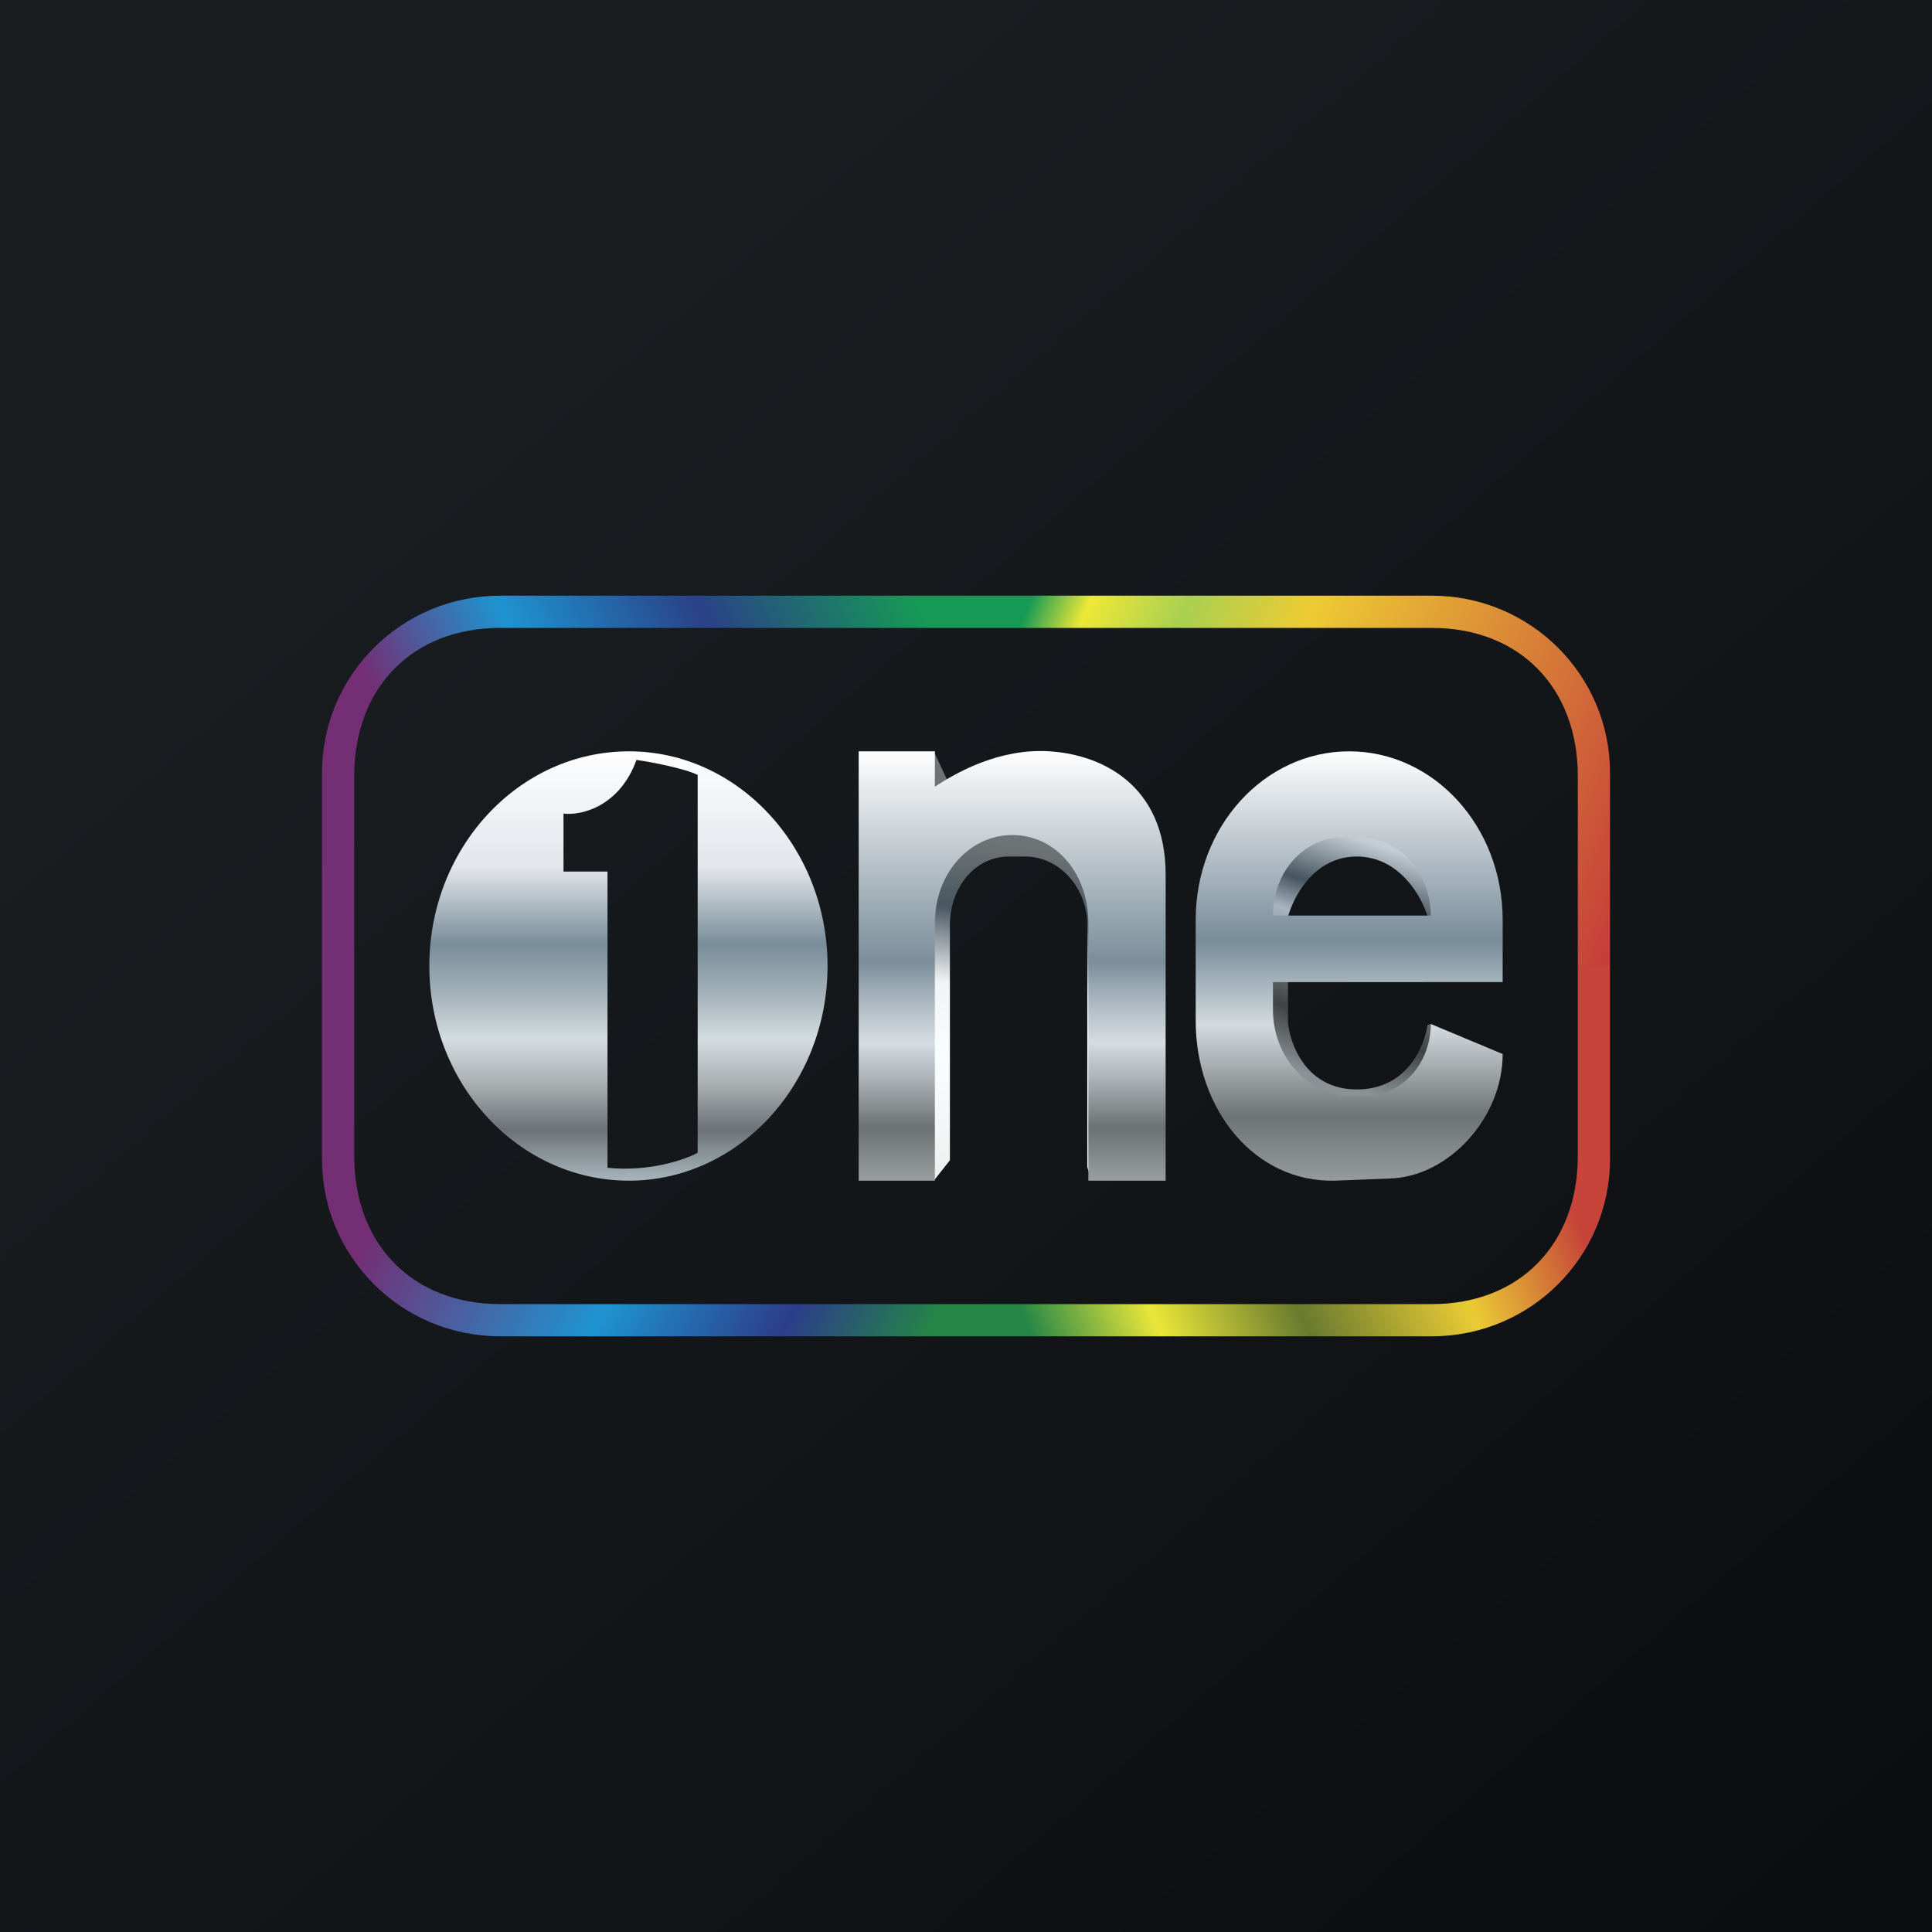 <!-- by TradingView --><svg xmlns="http://www.w3.org/2000/svg" width="18" height="18" viewBox="0 0 18 18"><rect x="0" y="0" width="18" height="18" fill="#333333" stroke="none"/><path fill="url(#ajl1sqkce)" d="M0 0h18v18H0z"/><path d="M8.84 7.3L8.7 7l-.2.23-.1.75.3 3.02.15-.19V8.62c0-.35.23-.64.55-.64h.15c.32 0 .58.29.58.64v2.25l.03.11.02-3.05-1.35-.64z" fill="url(#bjl1sqkce)"/><path d="M8 7v4h.71V8.6c0-.46.32-.82.72-.82.41 0 .71.36.71.82V11h.72V8.15c0-.84-.6-1.12-1.08-1.15-.46-.03-.86.19-1.07.33V7H8z" fill="url(#cjl1sqkce)"/><path d="M5.86 11c1.02 0 1.85-.9 1.85-2s-.83-2-1.85-2C4.83 7 4 7.9 4 9s.83 2 1.86 2zm-.61-2.88v-.54c.16.02.52-.06.68-.5.14.02.45.08.57.14v3.52c-.11.06-.44.18-.84.14V8.12h-.41z" fill="url(#djl1sqkce)"/><path d="M12.64 7.98c.4 0 .61.38.66.56l.08.03v-.45l-.25-.48-.96.07-.6.57-.05 1.2.96.93.85-.18v-.69l-.03.01c-.03.2-.19.6-.66.6-.47 0-.62-.42-.64-.62v-.99c.05-.18.24-.56.64-.56z" fill="url(#ejl1sqkce)"/><path fill-rule="evenodd" d="M11.14 8.57v.94c0 .83.55 1.51 1.3 1.49l.5-.02c.55-.01 1.06-.56 1.06-1.16l-.67-.28c0 .37-.27.67-.61.67h-.13c-.4 0-.73-.36-.73-.8v-.26H14v-.58C14 7.7 13.36 7 12.57 7c-.79 0-1.43.7-1.43 1.57zm2.19-.03v-.01c0-.4-.3-.73-.66-.73h-.15c-.37 0-.66.32-.66.73h1.47z" fill="url(#fjl1sqkce)"/><path d="M3 9v1.8c0 .91.74 1.65 1.66 1.65H9v-.3H4.66c-.82 0-1.36-.56-1.36-1.38V9H3z" fill="url(#gjl1sqkce)"/><path d="M14.7 9v1.77c0 .82-.54 1.38-1.36 1.38H9v.3h4.34c.92 0 1.66-.74 1.66-1.65V9h-.3z" fill="url(#hjl1sqkce)"/><path d="M3 9V7.2c0-.91.74-1.65 1.66-1.65H9v.3H4.66c-.82 0-1.36.56-1.36 1.38V9H3z" fill="url(#ijl1sqkce)"/><path d="M14.7 9V7.23c0-.82-.54-1.38-1.36-1.38H9v-.3h4.34c.92 0 1.66.74 1.66 1.65V9h-.3z" fill="url(#jjl1sqkce)"/><defs><linearGradient id="ajl1sqkce" x1="3.35" y1="3.12" x2="21.9" y2="24.43" gradientUnits="userSpaceOnUse"><stop stop-color="#1A1E21"/><stop offset="1" stop-color="#06060A"/></linearGradient><linearGradient id="bjl1sqkce" x1="9.63" y1="7.3" x2="9.23" y2="10.99" gradientUnits="userSpaceOnUse"><stop offset=".16" stop-color="#6E7475"/><stop offset=".33" stop-color="#495761"/><stop offset=".52" stop-color="#F1F4F4"/><stop offset=".71" stop-color="#FAFDFE"/><stop offset="1" stop-color="#EEF0F0"/></linearGradient><linearGradient id="cjl1sqkce" x1="9.43" y1="7" x2="9.43" y2="10.99" gradientUnits="userSpaceOnUse"><stop stop-color="#FEFEFE"/><stop offset=".49" stop-color="#7A8E9A"/><stop offset=".57" stop-color="#A5B2BB"/><stop offset=".68" stop-color="#D5DDE2"/><stop offset=".77" stop-color="#A9AFB3"/><stop offset=".88" stop-color="#6C7172"/><stop offset="1" stop-color="#989D9D"/></linearGradient><linearGradient id="djl1sqkce" x1="5.86" y1="7" x2="5.86" y2="11" gradientUnits="userSpaceOnUse"><stop stop-color="#FEFEFE"/><stop offset=".27" stop-color="#E2E6EB"/><stop offset=".45" stop-color="#788D99"/><stop offset=".56" stop-color="#A2B0B8"/><stop offset=".67" stop-color="#D3DCDF"/><stop offset=".77" stop-color="#ACB2B4"/><stop offset=".88" stop-color="#6C7277"/><stop offset="1" stop-color="#A7B5BB"/></linearGradient><linearGradient id="ejl1sqkce" x1="13.12" y1="7.96" x2="12.32" y2="10.37" gradientUnits="userSpaceOnUse"><stop stop-color="#C5CED6"/><stop offset=".21" stop-color="#46555E"/><stop offset=".33" stop-color="#A8B4C0"/><stop offset=".67" stop-color="#404344"/><stop offset=".88" stop-color="#8A9296"/></linearGradient><linearGradient id="fjl1sqkce" x1="12.57" y1="7" x2="12.57" y2="11" gradientUnits="userSpaceOnUse"><stop stop-color="#FEFEFE"/><stop offset=".44" stop-color="#788C9A"/><stop offset=".64" stop-color="#D3DBDF"/><stop offset=".85" stop-color="#6E7373"/><stop offset="1" stop-color="#959A9A"/></linearGradient><linearGradient id="gjl1sqkce" x1="8.73" y1="12.29" x2="3.58" y2="9.58" gradientUnits="userSpaceOnUse"><stop stop-color="#248647"/><stop offset=".21" stop-color="#2C3D8A"/><stop offset=".48" stop-color="#1E94D0"/><stop offset=".87" stop-color="#742E74"/></linearGradient><linearGradient id="hjl1sqkce" x1="14.12" y1="9.95" x2="9.37" y2="11.88" gradientUnits="userSpaceOnUse"><stop stop-color="#C64439"/><stop offset=".24" stop-color="#EACB34"/><stop offset=".53" stop-color="#687A2F"/><stop offset=".78" stop-color="#EAE639"/><stop offset="1" stop-color="#248647"/></linearGradient><linearGradient id="ijl1sqkce" x1="3.37" y1="8.66" x2="9.19" y2="5.92" gradientUnits="userSpaceOnUse"><stop offset=".16" stop-color="#742E74"/><stop offset=".38" stop-color="#1E94D0"/><stop offset=".64" stop-color="#2A4188"/><stop offset=".93" stop-color="#169A56"/></linearGradient><linearGradient id="jjl1sqkce" x1="9.41" y1="5.88" x2="15.34" y2="8.37" gradientUnits="userSpaceOnUse"><stop offset=".01" stop-color="#169A56"/><stop offset=".09" stop-color="#EEE836"/><stop offset=".22" stop-color="#A9D051"/><stop offset=".39" stop-color="#EDCB33"/><stop offset="1" stop-color="#C43A3A"/></linearGradient></defs></svg>